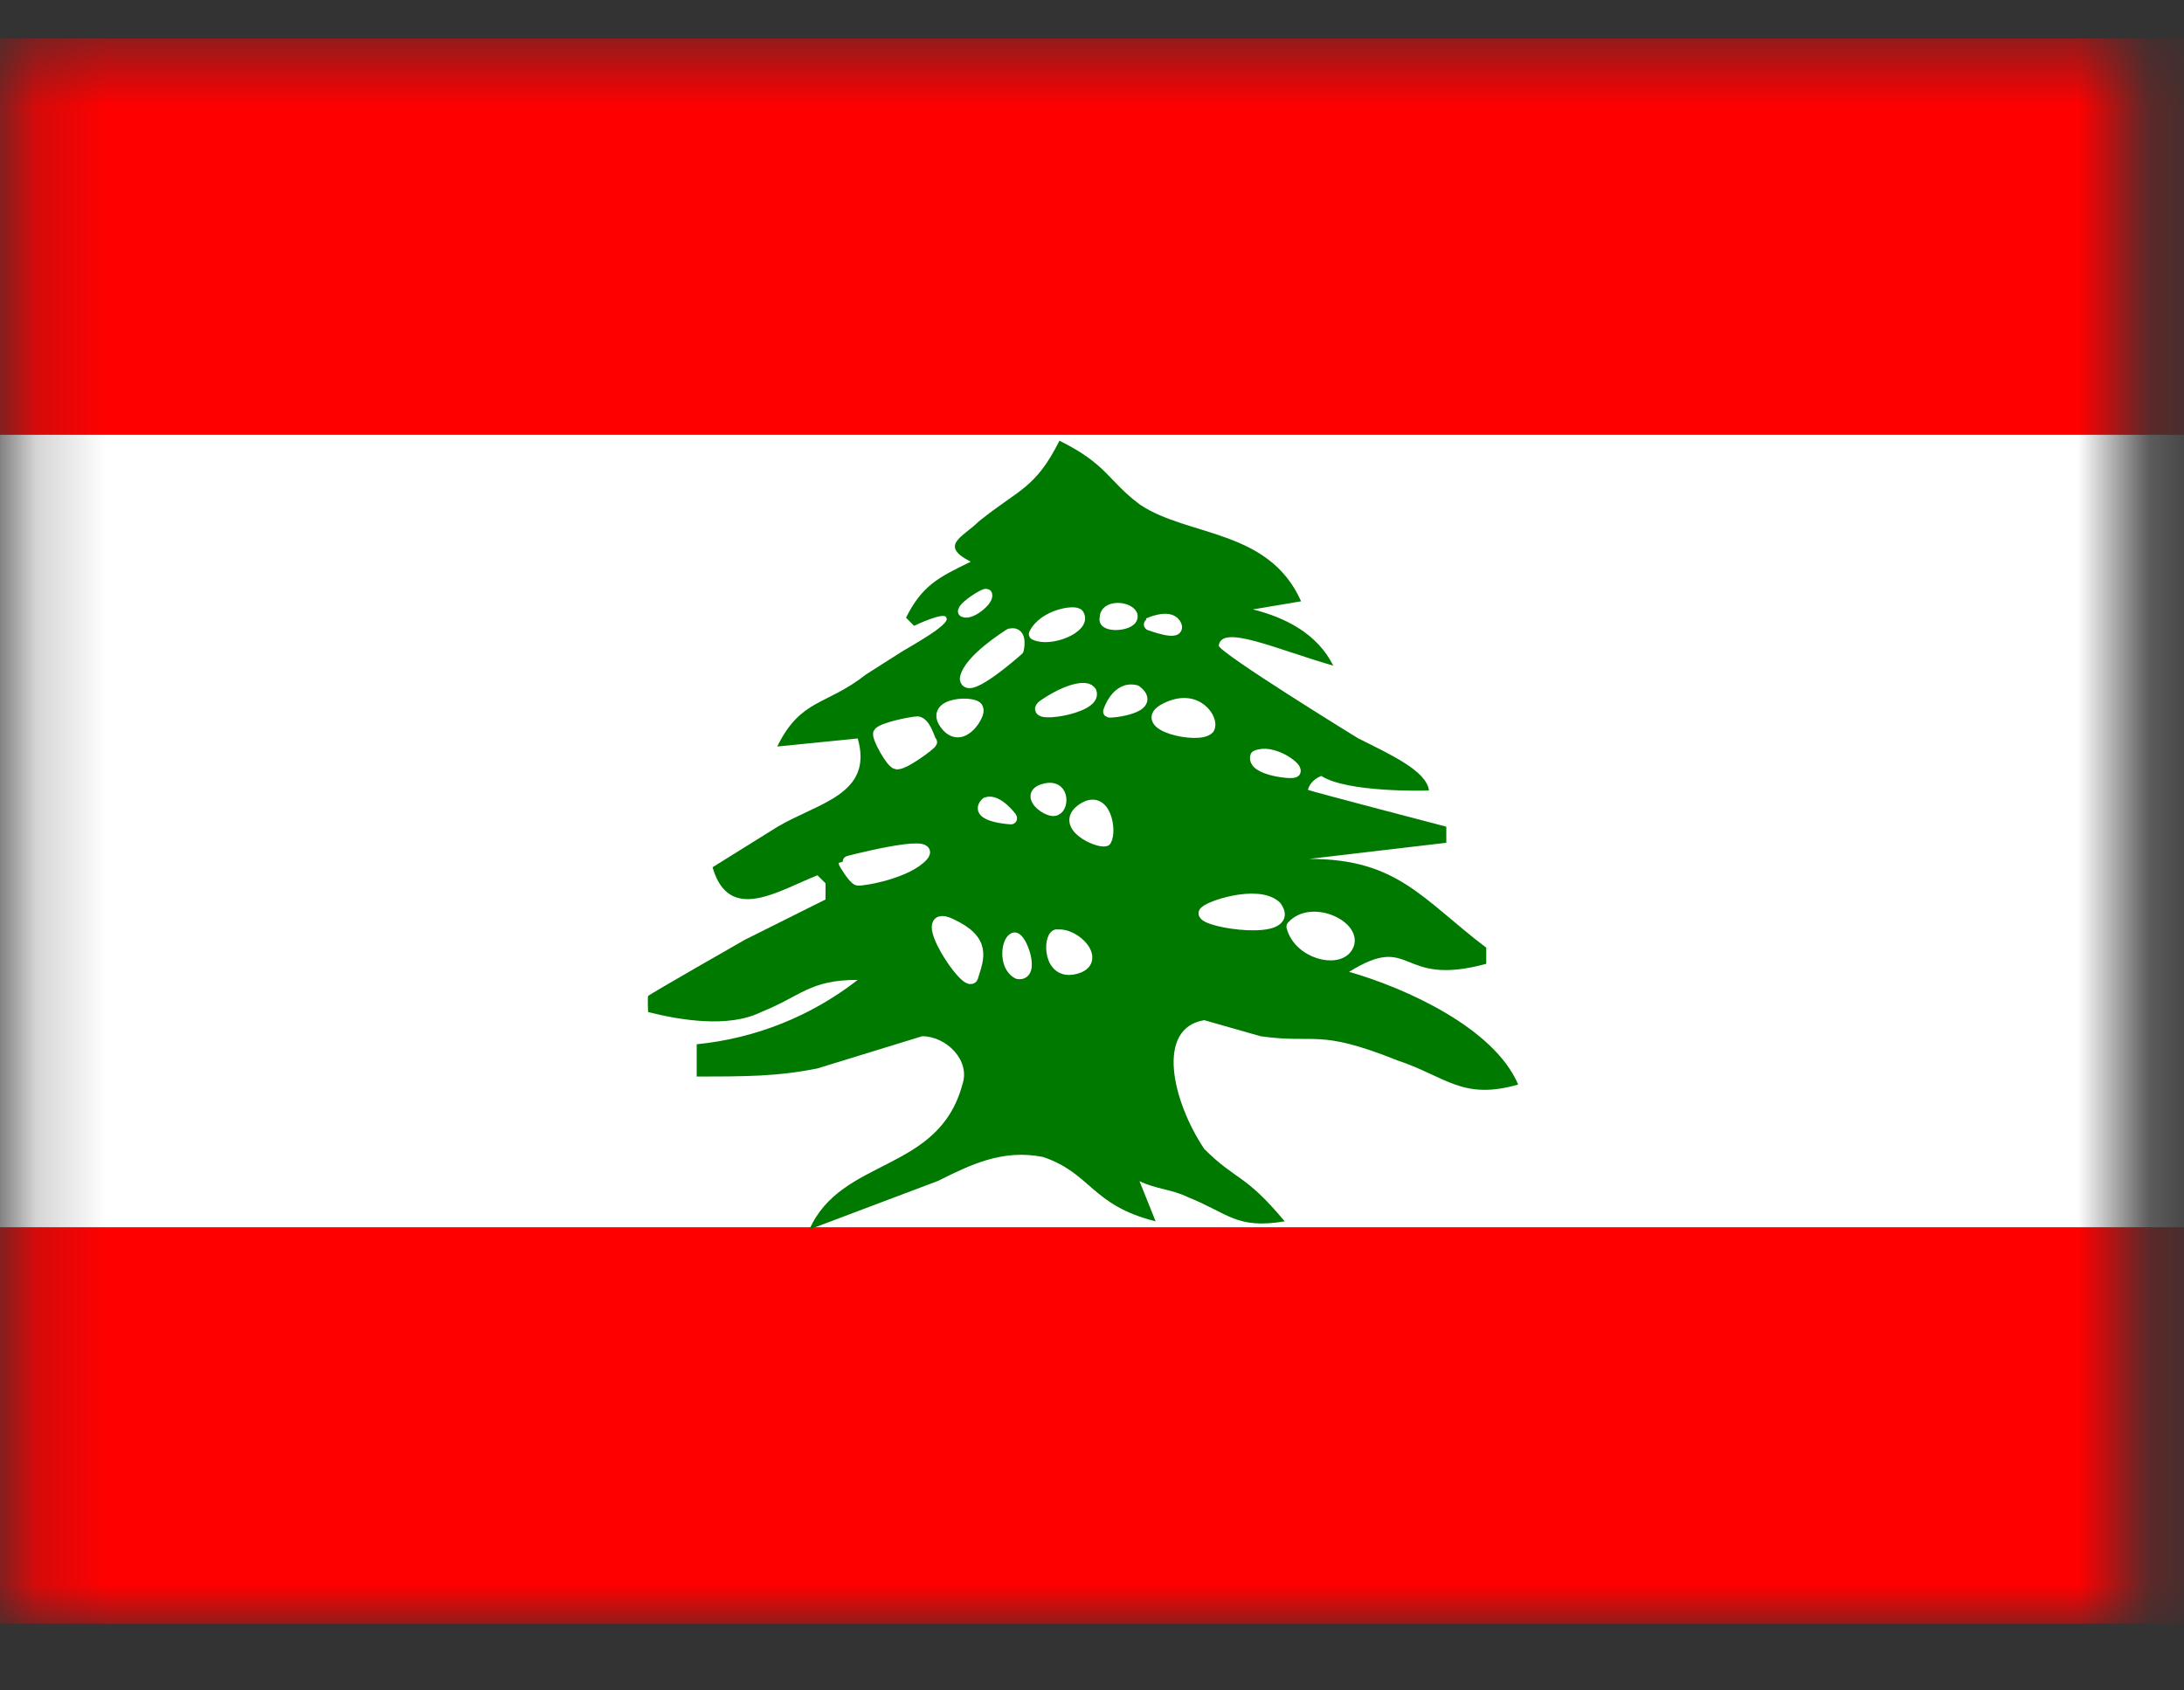 <svg width="31" height="24" viewBox="0 0 31 24" fill="none" xmlns="http://www.w3.org/2000/svg">
<rect x="0" y="0" width="31" height="24" fill="#333333" stroke="none"/>
<mask id="mask0_5475_6629" style="mask-type:luminance" maskUnits="userSpaceOnUse" x="0" y="0" width="31" height="24">
<path d="M0.207 0.547H30.207V23.05H0.207V0.547Z" fill="white"/>
</mask>
<g mask="url(#mask0_5475_6629)">
<path fill-rule="evenodd" clip-rule="evenodd" d="M-1.669 17.424H32.084V23.05H-1.669V17.424ZM-1.669 0.547H32.084V6.173H-1.669V0.547Z" fill="#FF0000"/>
<path fill-rule="evenodd" clip-rule="evenodd" d="M-1.669 6.173H32.084V17.424H-1.669V6.173Z" fill="white"/>
<path d="M15.036 6.261C14.693 6.942 14.464 6.942 13.893 7.403C13.665 7.628 13.322 7.742 13.779 7.975C13.317 8.199 13.089 8.313 12.86 8.77L12.975 8.885C12.975 8.885 13.414 8.674 13.432 8.77C13.511 8.863 12.86 9.21 12.777 9.267L12.293 9.575C11.718 10.027 11.37 9.913 11.032 10.599L12.175 10.484C12.403 11.284 11.603 11.399 11.032 11.741L10.114 12.313C10.346 13.113 11.032 12.655 11.603 12.427L11.718 12.541V12.77L10.575 13.341C10.575 13.341 9.221 14.114 9.199 14.141C9.191 14.185 9.199 14.369 9.199 14.369C9.656 14.484 10.342 14.598 10.803 14.369C11.375 14.141 11.489 13.912 12.175 13.912C11.515 14.427 10.722 14.744 9.889 14.826V15.284C10.575 15.284 11.032 15.284 11.603 15.169L13.089 14.712C13.432 14.712 13.779 15.055 13.66 15.398C13.322 16.655 11.946 16.426 11.489 17.455L13.317 16.765C13.774 16.536 14.232 16.312 14.803 16.426C15.489 16.655 15.489 17.112 16.403 17.34L16.174 16.769C16.403 16.883 16.631 16.883 16.864 16.998C17.436 17.226 17.55 17.455 18.235 17.34C17.664 16.655 17.55 16.769 17.093 16.312C16.636 15.626 16.403 14.598 17.093 14.484L17.893 14.712C18.692 14.826 18.692 14.598 19.835 15.055C20.525 15.284 20.754 15.626 21.549 15.398C21.211 14.598 19.954 14.027 19.149 13.798C20.068 13.227 19.835 14.027 21.096 13.684V13.455C20.187 12.765 19.84 12.194 18.583 12.194L20.529 11.965V11.737C20.529 11.737 18.609 11.236 18.565 11.214C18.578 11.157 18.627 11.069 18.754 11.016C19.119 11.253 20.218 11.227 20.283 11.223C20.248 10.941 19.725 10.708 19.273 10.48C19.273 10.48 17.308 9.271 17.299 9.166C17.339 8.858 18.104 9.214 18.925 9.451C18.697 8.994 18.24 8.766 17.783 8.652L18.468 8.537C18.011 7.509 16.869 7.623 16.183 7.166C15.722 6.823 15.722 6.595 15.036 6.256V6.261Z" fill="#007900"/>
<path fill-rule="evenodd" clip-rule="evenodd" d="M13.801 13.864C13.884 13.596 13.994 13.354 13.485 13.121C12.975 12.888 13.739 14.049 13.801 13.868V13.864ZM14.403 13.323C14.302 13.337 14.245 13.71 14.451 13.816C14.68 13.851 14.495 13.328 14.403 13.323ZM14.996 13.28C14.891 13.315 14.886 13.842 15.26 13.745C15.638 13.653 15.26 13.24 14.996 13.284V13.28ZM15.691 11.93C15.77 11.798 15.686 11.271 15.366 11.491C15.04 11.715 15.585 11.965 15.691 11.93ZM14.988 11.491C15.089 11.451 15.098 11.126 14.812 11.214C14.535 11.297 14.913 11.557 14.988 11.491ZM14.355 11.618C14.355 11.618 14.157 11.346 14.003 11.403C13.814 11.588 14.368 11.623 14.355 11.618ZM12.175 12.488C12.258 12.497 12.878 12.387 13.093 12.146C13.309 11.904 11.99 12.247 11.99 12.251C11.99 12.255 12.113 12.466 12.175 12.488ZM18.376 10.95C18.407 10.893 18.047 10.638 17.831 10.739C17.774 10.928 18.376 10.99 18.376 10.95ZM17.154 10.335C17.225 10.238 17 9.838 16.552 10.062C16.104 10.282 17.023 10.493 17.154 10.339V10.335ZM15.743 10.102C15.743 10.102 15.853 9.742 16.122 9.812C16.429 10.045 15.757 10.115 15.743 10.102ZM15.48 9.829C15.436 9.728 15.159 9.786 14.838 10.001C14.513 10.207 15.576 10.062 15.48 9.825V9.829ZM16.302 8.858C16.302 8.858 16.587 8.726 16.675 8.858C16.794 9.047 16.297 8.858 16.302 8.858ZM16.06 8.731C16.003 8.616 15.686 8.603 15.695 8.775C15.642 8.907 16.108 8.88 16.06 8.731ZM15.304 8.731C15.273 8.665 14.821 8.731 14.689 9.003C14.909 9.109 15.405 8.902 15.304 8.731ZM14.337 9.008C14.337 9.008 13.748 9.372 13.709 9.636C13.726 9.865 14.447 9.223 14.447 9.223C14.447 9.223 14.508 8.968 14.341 9.008H14.337ZM13.682 8.678C13.7 8.603 13.977 8.432 13.999 8.445C14.021 8.52 13.775 8.722 13.682 8.678ZM13.871 10.067C13.884 9.957 13.168 9.966 13.436 10.295C13.665 10.572 13.92 10.115 13.871 10.067ZM13.212 10.537C13.177 10.467 13.124 10.273 13.027 10.256C12.944 10.256 12.513 10.344 12.478 10.414C12.46 10.471 12.658 10.827 12.724 10.836C12.803 10.867 13.203 10.572 13.216 10.537H13.212ZM17.097 12.963C17.119 12.884 17.858 12.633 18.108 12.875C18.407 13.284 17.08 13.095 17.097 12.963ZM19.119 13.442C19.282 13.17 18.622 12.844 18.345 13.156C18.442 13.53 18.987 13.666 19.119 13.442Z" fill="white" stroke="white" stroke-width="0.17" stroke-linecap="round" stroke-linejoin="round"/>
</g>
</svg>
